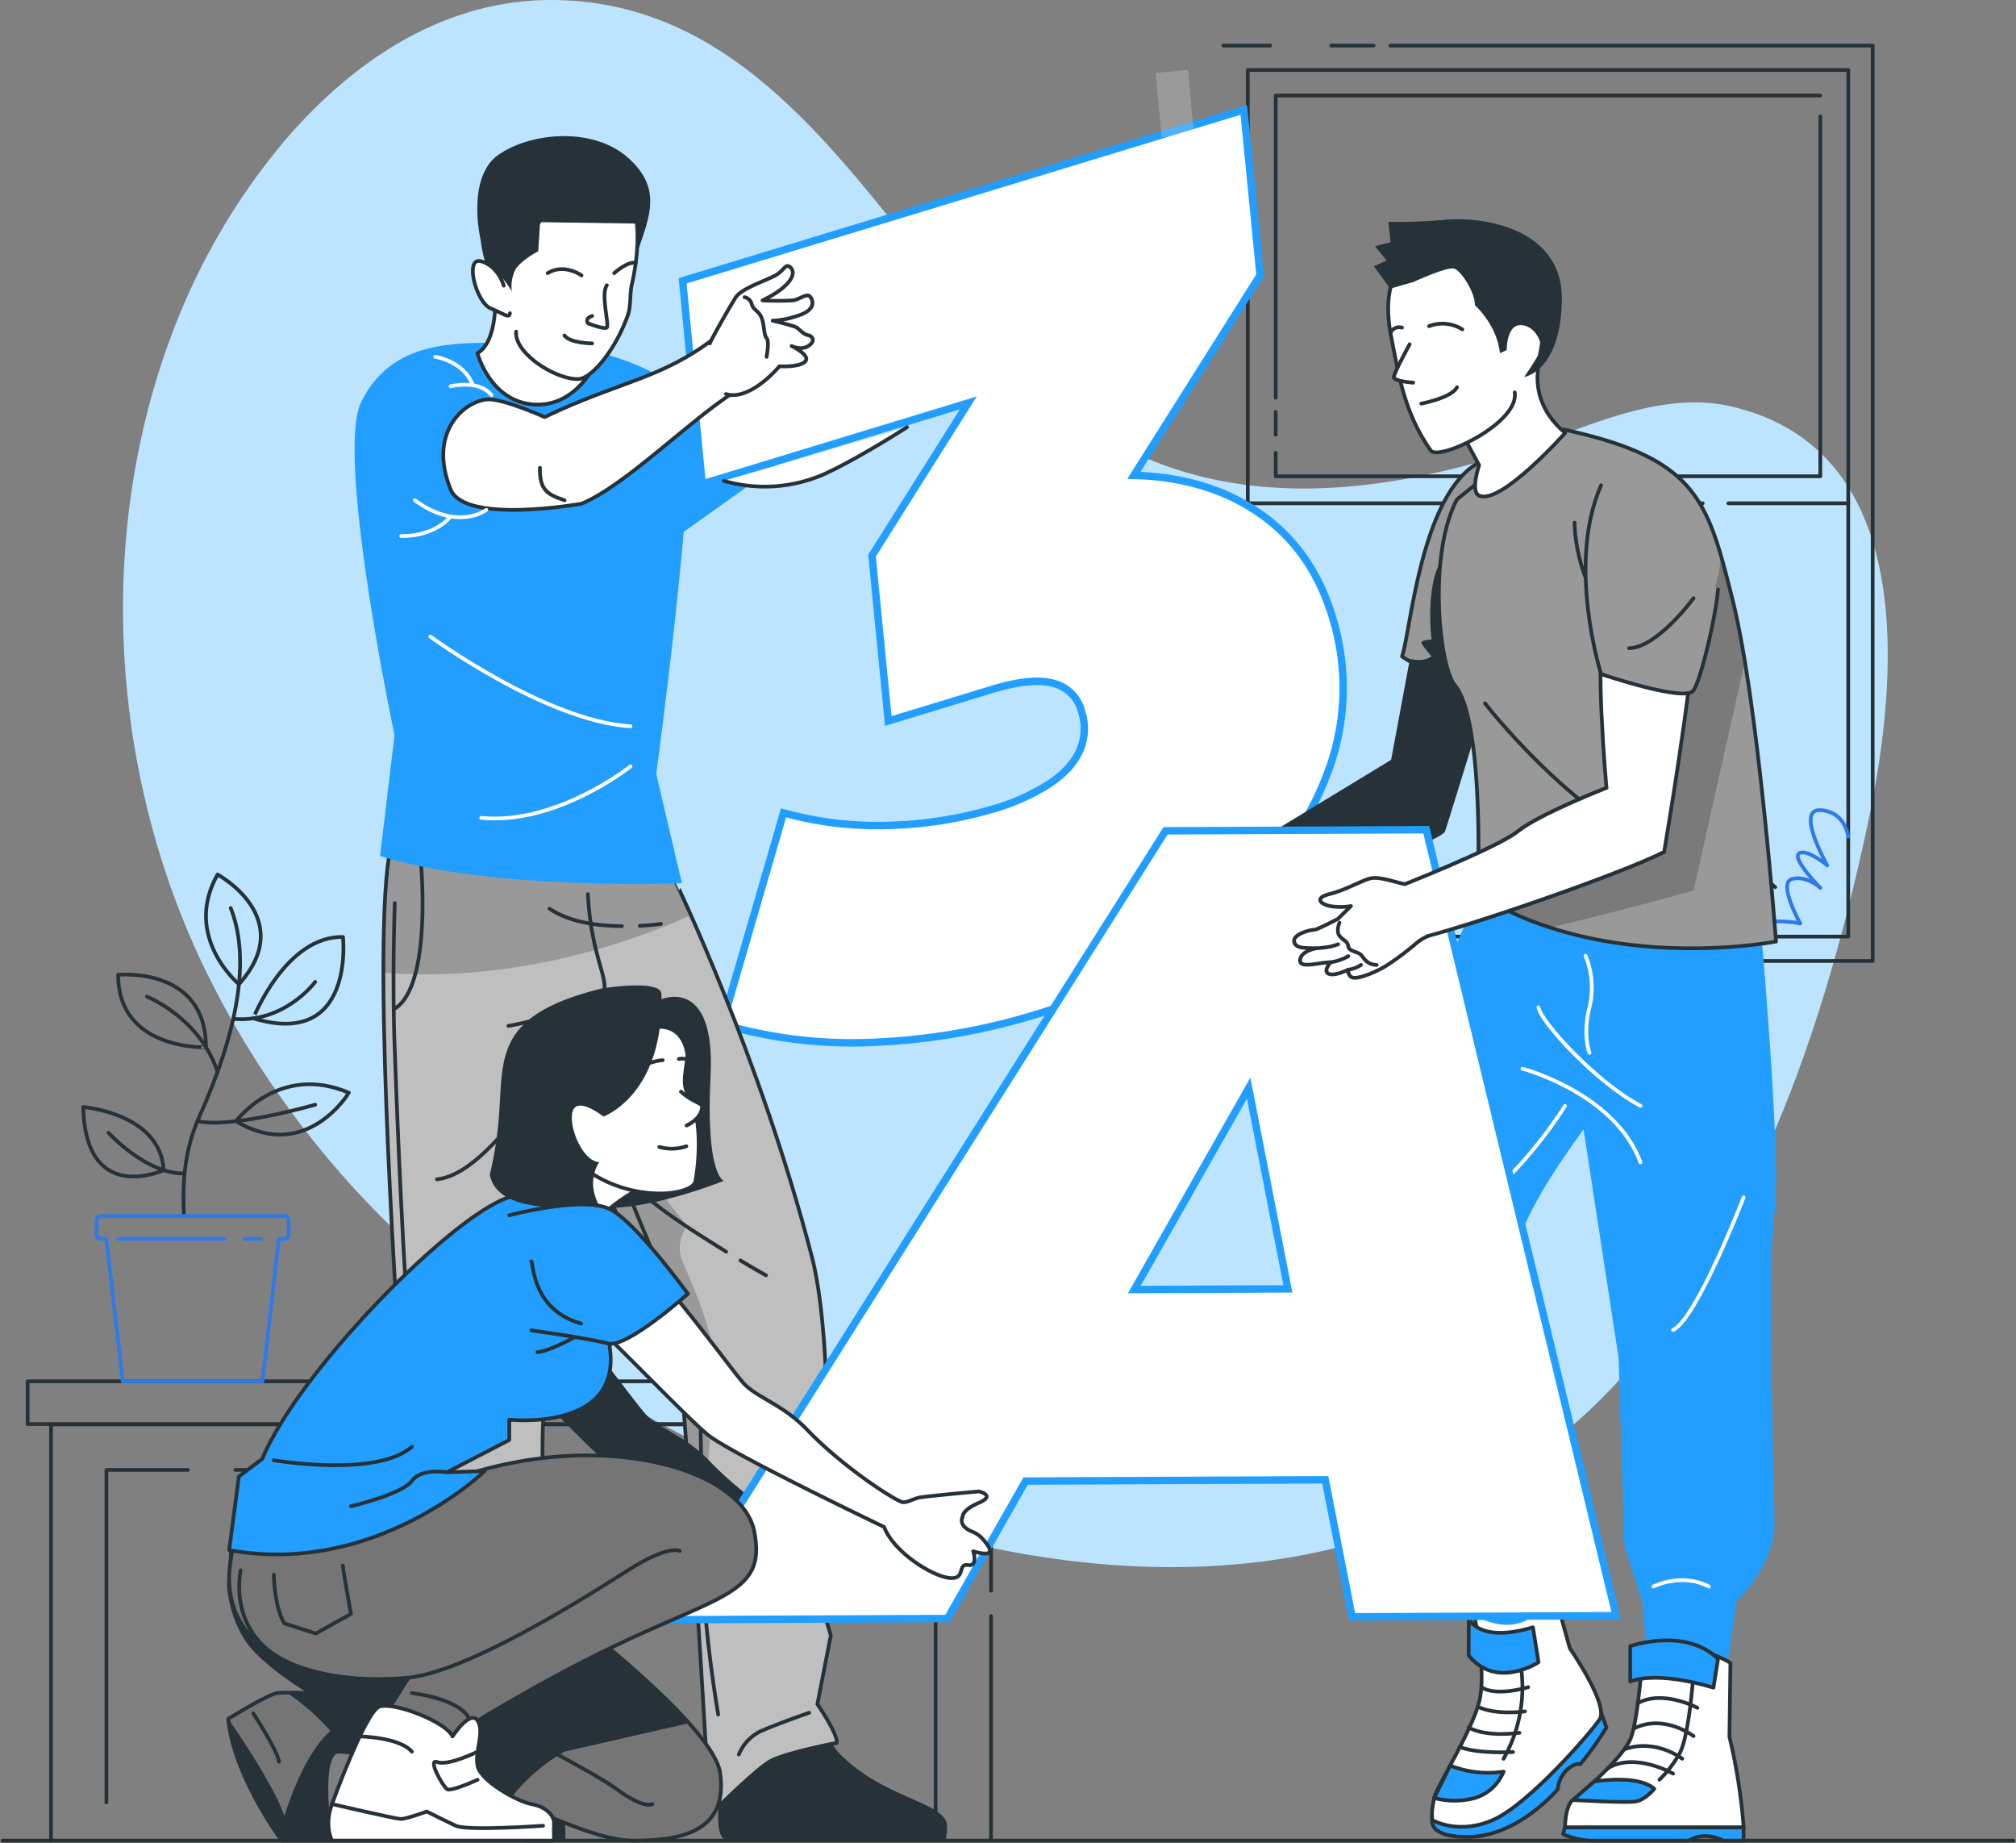 <svg xmlns="http://www.w3.org/2000/svg" xmlns:xlink="http://www.w3.org/1999/xlink" width="542.616" height="496" viewBox="0 0 542.616 496"><rect x="0" y="0" width="542.616" height="496" fill="#808080" stroke="none"/><defs><clipPath id="clip-path"><rect width="542.616" height="496" fill="none"></rect></clipPath><clipPath id="clip-path-11"><path d="M78.789,300.547c2.089,38.558-5.63,24.277,4.825,103.168,0,0-4.672,16.724-1.4,17.774,0,0,9.347-13.313,16.842-12.163,14.751,2.263,19.925,12.223,19.925,12.223,7.749-2.661-1.8-12.589-1.8-12.589l2.726-44.318s-4.781-39.818-.744-54.042c4.537-15.985,4.921-79.2,4.921-79.2,16.98,45.252,27.884,65.02,29.656,69.609s7.982,111.02,7.982,111.02.26,11.991,3.223,12.6c0,0,10.452-10.322,13.937-12.194,4.472-2.4,17.891-4.91,17.891-4.91.193-2.565-5.241-10.425-5.241-10.425l3.613-18.478-3.309-11.188c5.8-63.758-1.435-89.366-1.766-90.645-14-54.053-36.832-101.265-36.832-101.265l-5.537-11.7-69.039-2.5c-8.239,8.6-1.214,114.479.126,139.221" transform="translate(-74.722 -161.326)" fill="none"></path></clipPath><clipPath id="clip-path-12"><rect width="82.768" height="39.392" fill="none"></rect></clipPath><clipPath id="clip-path-13"><rect width="39.472" height="154.399" fill="none"></rect></clipPath><clipPath id="clip-path-15"><rect width="10.311" height="18.212" fill="none"></rect></clipPath><clipPath id="clip-path-19"><path d="M290.566,317.429s3.205,14.573,1.282,22.533-11.577,23.185-12.177,26.083c-1.167,5.654-.287,6.038-.287,6.038s7.032,4.063,16.47-.287,25.8-23.07,28.358-26.924-8.01-19.1-8.01-19.1l-4.167-14.958a30.732,30.732,0,0,0-9.413-1.654c-4.926,0-10.293,1.654-12.056,8.271" transform="translate(-279.066 -309.158)" fill="none"></path></clipPath><clipPath id="clip-path-20"><rect width="45.548" height="64.648" fill="none"></rect></clipPath><clipPath id="clip-path-22"><path d="M326.043,320.913s-1.148,18.992-3.3,24.521-13.512,15.09-15.621,16.728-2.109,7.375-2.109,7.375h48.079a152.228,152.228,0,0,0-3.824-24.383l.272-19.869s-6.322-4.516-19.376-4.516c-1.305,0-2.676.044-4.117.144" transform="translate(-305.009 -320.769)" fill="none"></path></clipPath><clipPath id="clip-path-23"><rect width="48.078" height="48.769" fill="none"></rect></clipPath><clipPath id="clip-path-25"><path d="M285.313,102.732c-7.995,15.15-4.694,45.118-.608,49.965,6.506,7.748,6.574,38.807,6.325,51.153-.054,3.163-.137,5.1-.137,5.1a87,87,0,0,0,19.526,9.018c30.079,9.75,60.753,3.743,60.753,3.743s-3.3-44.483-8.383-75.39c-1.05-6.27-2.156-11.973-3.328-16.641-1.077-4.281-2.045-8.162-3.08-11.7-5.593-19.334-12.747-28.3-46.61-34.912Z" transform="translate(-280.424 -83.066)" fill="none"></path></clipPath><clipPath id="clip-path-26"><rect width="71.896" height="99.986" fill="none"></rect></clipPath></defs><g clip-path="url(#clip-path)"><g><g clip-path="url(#clip-path)"><path d="M66.512,39.027C85.085,16.823,110.2-.362,140.137.007c51.084.628,78.7,45.853,108.026,80.746,15.209,18.094,32.437,35.55,55,44.048,33.859,12.751,71.556,5.3,104.539-6.529,14.773-5.3,32.277-12.755,48.914-8.949,50.588,11.573,45.317,73.313,36.96,112.4C482.3,274.5,463.964,330.69,426.8,371.241c-88.972,97.075-249.108,37.568-329.366-39.894-5.9-5.694-11.552-11.645-16.866-17.89a248.4,248.4,0,0,1-34.747-53.093c-25.89-53.783-29.45-119.17-7.018-174.755A176.707,176.707,0,0,1,66.512,39.027" transform="translate(9.133 0)" fill="#bde4ff"></path></g></g><g><g clip-path="url(#clip-path)"><line x2="541.235" transform="translate(0.691 495.31)" fill="none" stroke="#263238" stroke-linecap="round" stroke-linejoin="round" stroke-width="1"></line></g></g><line x2="12.578" transform="translate(329.274 12.272)" fill="none" stroke="#263238" stroke-linecap="round" stroke-linejoin="round" stroke-width="1"></line><line y1="5.397" transform="translate(329.274 234.266)" fill="none" stroke="#263238" stroke-linecap="round" stroke-linejoin="round" stroke-width="1"></line><path d="M283.366,8.887H413.189V255.215H238.428" transform="translate(90.847 3.386)" fill="none" stroke="#263238" stroke-linecap="round" stroke-linejoin="round" stroke-width="1"></path><line x2="11.409" transform="translate(358.295 12.272)" fill="none" stroke="#263238" stroke-linecap="round" stroke-linejoin="round" stroke-width="1"></line><rect width="161.618" height="233.213" transform="translate(335.845 18.83)" fill="none" stroke="#263238" stroke-linecap="round" stroke-linejoin="round" stroke-width="1"></rect><path d="M395.215,22.68v96.84H248.629V113.2" transform="translate(94.733 8.642)" fill="none" stroke="#263238" stroke-linecap="round" stroke-linejoin="round" stroke-width="1"></path><path d="M248.629,99.946V18.613H395.215" transform="translate(94.733 7.092)" fill="none" stroke="#263238" stroke-linecap="round" stroke-linejoin="round" stroke-width="1"></path><line y1="6.14" transform="translate(343.362 110.851)" fill="none" stroke="#263238" stroke-linecap="round" stroke-linejoin="round" stroke-width="1"></line><line x2="32.269" transform="translate(465.196 135.437)" fill="none" stroke="#263238" stroke-linecap="round" stroke-linejoin="round" stroke-width="1"></line><line x2="4.566" transform="translate(453.719 135.437)" fill="none" stroke="#263238" stroke-linecap="round" stroke-linejoin="round" stroke-width="1"></line><line x2="112.422" transform="translate(335.846 135.437)" fill="none" stroke="#263238" stroke-linecap="round" stroke-linejoin="round" stroke-width="1"></line><path d="M295.819,93.722V90.388h13.515v1.9h-5.392v1.438" transform="translate(112.714 34.44)" fill="none" stroke="#263238" stroke-linecap="round" stroke-linejoin="round" stroke-width="1"></path><g><g clip-path="url(#clip-path)"><path d="M243.388,162.556s2.24,1.695,3.816,11.964c0,0,2.715-16.4,6-16.652s2.618,10.668,2.618,10.668.548-5.383,3.127-5.135,0,11.119,0,11.119,3.089-8.471,6.021-8.329-1.946,15.356-1.946,15.356,7.514-5.44,10.558-2.776-1.692,9.374-1.692,9.374,10.775-2.335,12.453,3.986" transform="translate(92.736 60.149)" fill="none" stroke="#263238" stroke-linecap="round" stroke-linejoin="round" stroke-width="1"></path><path d="M273.047,187.168s4.7-3.077,8.388-1.642c0,0-2.349-3.581,0-5.77s5.369,5.77,5.369,5.77.336-13.328,5.032-12.657,0,12.657,0,12.657,8.388-7.437,10.4-4.846-1.342,6.488-1.342,6.488,5.031-1.608,8.723,2.142c0,0,5.625-5.737,11.873-6.56,0,0-4.153-12.063-2.141-14.5s5.672,10.528,5.672,10.528,1.6-8.43,6.846-9.082c0,0-4.368-2.377-3.074-5.98s7.333.847,7.333.847-2.479-6.339,1.446-8.078,5.563,5.3,5.563,5.3,1.094-7.38,5.709-6.974c4.578.4,3.118,8.9,3.118,8.9s4.354-6.752,6.684-6.064c4.66,1.375,3.244,12.044,3.244,12.044s6.5-4.517,8.177-2.438c1.805,2.244-6.761,8.02-6.761,8.02s6.448.715,10.464,4.473" transform="translate(104.037 58.984)" fill="none" stroke="#263238" stroke-linecap="round" stroke-linejoin="round" stroke-width="1"></path><path d="M368.524,164.993s-.743-6.77-7.517-7.126,1.863,14.847,1.863,14.847-5.582-4.621-7.59-3.2,5.727,9.257,5.727,9.257-3.711-3.433-7.625-2.37,2.235,11.96,2.235,11.96a27.95,27.95,0,0,0-17.212,2.014" transform="translate(128.94 60.149)" fill="none" stroke="#2e7ae8" stroke-linecap="round" stroke-linejoin="round" stroke-width="1"></path></g></g><g><g clip-path="url(#clip-path)"><line y2="60.11" transform="translate(266.737 434.847)" fill="none" stroke="#263238" stroke-linecap="round" stroke-linejoin="round" stroke-width="1"></line></g></g><line y2="12.881" transform="translate(266.737 415.179)" fill="none" stroke="#263238" stroke-linecap="round" stroke-linejoin="round" stroke-width="1"></line><g><g clip-path="url(#clip-path)"><path d="M9.945,389.555v-112h253V302.14" transform="translate(3.789 105.755)" fill="none" stroke="#263238" stroke-linecap="round" stroke-linejoin="round" stroke-width="1"></path></g></g><path d="M42.691,286.422H20.739v89.488" transform="translate(7.902 109.133)" fill="none" stroke="#263238" stroke-linecap="round" stroke-linejoin="round" stroke-width="1"></path><g><g clip-path="url(#clip-path)"><path d="M234.355,385.824v-99.4H45.865" transform="translate(17.476 109.133)" fill="none" stroke="#263238" stroke-linecap="round" stroke-linejoin="round" stroke-width="1"></path></g></g><line x1="6.976" transform="translate(234.337 371.712)" fill="none" stroke="#263238" stroke-linecap="round" stroke-linejoin="round" stroke-width="1"></line><path d="M222.275,269.157H5.391v11.516H270.973V269.157H243.706" transform="translate(2.054 102.555)" fill="none" stroke="#263238" stroke-linecap="round" stroke-linejoin="round" stroke-width="1"></path><g><g clip-path="url(#clip-path)"><path d="M16.22,215.716s20.789,1.641,21.656,16.978C37.876,232.694,16.825,242.386,16.22,215.716Z" transform="translate(6.18 82.193)" fill="none" stroke="#263238" stroke-linecap="round" stroke-linejoin="round" stroke-width="1"></path><path d="M46,221.217s11.614-15.7,30.378-7.649C76.376,213.568,64.917,232.55,46,221.217Z" transform="translate(17.526 80.499)" fill="none" stroke="#263238" stroke-linecap="round" stroke-linejoin="round" stroke-width="1"></path><path d="M73.509,182.578s3.339,30.208-24.157,21.889C49.352,204.467,58.083,182.26,73.509,182.578Z" transform="translate(18.804 69.565)" fill="none" stroke="#263238" stroke-linecap="round" stroke-linejoin="round" stroke-width="1"></path><path d="M43.257,170.4S65,182.127,49.014,199.922C49.014,199.922,33.762,187.212,43.257,170.4Z" transform="translate(15.296 64.927)" fill="none" stroke="#263238" stroke-linecap="round" stroke-linejoin="round" stroke-width="1"></path><path d="M23.023,189.967s23.643-2.385,23.643,19.5C46.666,209.468,23.023,210.4,23.023,189.967Z" transform="translate(8.772 72.353)" fill="none" stroke="#263238" stroke-linecap="round" stroke-linejoin="round" stroke-width="1"></path><path d="M35.891,259.827c-.344-7.341-.341-16.789,4.144-26.775,10.347-23.04,13.845-42.44,8.438-56.116" transform="translate(13.625 67.416)" fill="none" stroke="#263238" stroke-linecap="round" stroke-linejoin="round" stroke-width="1"></path><path d="M28.648,194.207s14.172,5.63,18.989,20.229" transform="translate(10.916 73.997)" fill="none" stroke="#263238" stroke-linecap="round" stroke-linejoin="round" stroke-width="1"></path><path d="M67.52,191.328s-8.189,11.156-22.065,9.952" transform="translate(17.319 72.9)" fill="none" stroke="#263238" stroke-linecap="round" stroke-linejoin="round" stroke-width="1"></path><path d="M70.177,215.258s-22.682,6.535-31.7,4.4" transform="translate(14.662 82.018)" fill="none" stroke="#263238" stroke-linecap="round" stroke-linejoin="round" stroke-width="1"></path><path d="M21.129,220.717s10.139,11.128,20.336,10.954" transform="translate(8.051 84.098)" fill="none" stroke="#263238" stroke-linecap="round" stroke-linejoin="round" stroke-width="1"></path><path d="M69.311,236.957H20.021a1.2,1.2,0,0,0-1.2,1.2v3.737a1.2,1.2,0,0,0,1.2,1.2H21.46l4.392,38.332H63.479l4.393-38.332h1.439a1.2,1.2,0,0,0,1.2-1.2v-3.737A1.2,1.2,0,0,0,69.311,236.957Z" transform="translate(7.171 90.286)" fill="none" stroke="#2e7ae8" stroke-linecap="round" stroke-linejoin="round" stroke-width="1"></path><line x2="28.667" transform="translate(31.796 333.38)" fill="none" stroke="#2e7ae8" stroke-linecap="round" stroke-linejoin="round" stroke-width="1"></line><line x2="4.307" transform="translate(65.871 333.38)" fill="none" stroke="#2e7ae8" stroke-linecap="round" stroke-linejoin="round" stroke-width="1"></line></g></g><g><g clip-path="url(#clip-path)"><path d="M307.874,157.714q-5.021-16.494-17.257-26.046t-29.742-11.5c-2.084-.231-4.22-.34-6.382-.394l33.97-53.852-4.383-44.509L133.041,67.4l5.264,54.676,71.628-21.809-25.919,41.09,4.382,44.51,28.068-8.546q10.416-3.172,16.26-1.631a10.468,10.468,0,0,1,7.7,7.616,14.662,14.662,0,0,1-.465,10.417q-2.14,4.922-8.031,8.927a57.145,57.145,0,0,1-15.444,6.915,107.471,107.471,0,0,1-27.286,4.357,94.52,94.52,0,0,1-29-3.343l-16.512,56.88a125.175,125.175,0,0,0,41.159,4.856,173.586,173.586,0,0,0,43.4-7.521q29.221-8.9,49.521-25.828t28.511-38.242a64.347,64.347,0,0,0,1.6-43.015" transform="translate(50.692 8.161)" fill="#fff"></path><path d="M307.874,157.714q-5.021-16.494-17.257-26.046t-29.742-11.5c-2.084-.231-4.22-.34-6.382-.394l33.97-53.852-4.383-44.509L133.041,67.4l5.264,54.676,71.628-21.809-25.919,41.09,4.382,44.51,28.068-8.546q10.416-3.172,16.26-1.631a10.468,10.468,0,0,1,7.7,7.616,14.662,14.662,0,0,1-.465,10.417q-2.14,4.922-8.031,8.927a57.145,57.145,0,0,1-15.444,6.915,107.471,107.471,0,0,1-27.286,4.357,94.52,94.52,0,0,1-29-3.343l-16.512,56.88a125.175,125.175,0,0,0,41.159,4.856,173.586,173.586,0,0,0,43.4-7.521q29.221-8.9,49.521-25.828t28.511-38.242A64.347,64.347,0,0,0,307.874,157.714Z" transform="translate(50.692 8.161)" fill="none" stroke="#219eff" stroke-width="2"></path></g></g><path d="M120.827,71.151,141.1,87.269l1.431,16.376,21.965-6.5-27.035,19.238Z" transform="translate(46.038 27.11)" fill="#219eff"></path><g><g clip-path="url(#clip-path)"><path d="M141.062,97.673a39.745,39.745,0,0,0,26.905-1.755c8.982-4.048,22.422-12.672,22.422-12.672" transform="translate(53.748 31.718)" fill="#fff"></path><path d="M141.062,97.673a39.745,39.745,0,0,0,26.905-1.755c8.982-4.048,22.422-12.672,22.422-12.672" transform="translate(53.748 31.718)" fill="none" stroke="#263238" stroke-linecap="round" stroke-linejoin="round" stroke-width="1"></path><path d="M80.119,368.048s-2.36-9.013.4-12.352c4.956-6-.6-11.026,4.371-13.11l2.084,2.421c.4-2.457-.757-9.917,8.47-10.891,11.153-1.177,11.364,6.941,11.967,9.613l-.184-3.736c4.755,0,2.291,4.748,9.5,12.513a20.556,20.556,0,0,1,5.211,15.541Z" transform="translate(30.169 127.262)" fill="#263238"></path><path d="M142.313,368.145c-4.487-2.007-.365-18.926-.365-18.926s-6.038-4.055,0-8.254c0,0,6.752,6.56,17.139,2.784,0,0,1.181-11.331,8.261-9.874,0,0,1.817,7.179,5.972,11.276,11.261,11.109,25.806,12.378,28.241,17.734.728,1.6-.155,5.26-.155,5.26Z" transform="translate(53.063 127.165)" fill="#263238"></path><path d="M147.7,163.828l5.537,11.7S176.074,222.742,190.07,276.8c.331,1.279,7.571,26.888,1.766,90.645l3.309,11.188-3.613,18.478s5.436,7.861,5.241,10.427c0,0-13.419,2.507-17.89,4.908-3.487,1.874-13.939,12.2-13.939,12.2-2.964-.612-3.223-12.6-3.223-12.6s-6.21-106.429-7.982-111.019-12.675-24.358-29.656-69.61c0,0-.384,63.211-4.921,79.2-4.037,14.225.744,54.041.744,54.041l-2.725,44.32s9.551,9.927,1.8,12.589c0,0-5.175-9.961-19.924-12.225-7.5-1.15-16.843,12.163-16.843,12.163-3.274-1.05,1.4-17.774,1.4-17.774-10.454-78.89-2.736-64.61-4.824-103.167-1.341-24.742-8.366-130.619-.127-139.221Z" transform="translate(28.471 61.469)" fill="#bfbfbf"></path></g></g><g transform="translate(103.193 222.795)"><g clip-path="url(#clip-path-11)"><g transform="translate(-0.007 0.005)" opacity="0.2"><g><g clip-path="url(#clip-path-12)"><path d="M74.717,200.278c36.919,2.908,68.9-9.173,82.767-15.487-2.628-5.919-4.248-9.263-4.248-9.263l-5.537-11.7-69.042-2.5c-2.972,3.1-3.954,18.881-3.941,38.948" transform="translate(-74.717 -161.33)"></path></g></g></g><g transform="translate(49.67 54.403)" opacity="0.2"><g><g clip-path="url(#clip-path-13)"><path d="M110.688,217.2c16.8,44.675,27.593,64.231,29.354,68.8,1.008,2.641,3.483,38.782,5.409,69.119,2.219-27.594,4.49-56.719,4.694-62.433.409-11.367-7.807-26.969-9.044-31s1.556-8.394,1.556-8.394l-14.785-18.638c.5-6.328-7.322-33.935-7.322-33.935-4.657,4.4-8.752,13.778-9.862,16.483" transform="translate(-110.688 -200.719)"></path></g></g></g></g></g><g><g clip-path="url(#clip-path)"><path d="M147.7,163.828l5.537,11.7S176.074,222.742,190.07,276.8c.331,1.279,7.571,26.888,1.766,90.645l3.309,11.188-3.613,18.478s5.436,7.861,5.241,10.427c0,0-13.419,2.507-17.89,4.908-3.487,1.874-13.939,12.2-13.939,12.2-2.964-.612-3.223-12.6-3.223-12.6s-6.21-106.429-7.982-111.019-12.675-24.358-29.656-69.61c0,0-.384,63.211-4.921,79.2-4.037,14.225.744,54.041.744,54.041l-2.725,44.32s9.551,9.927,1.8,12.589c0,0-5.175-9.961-19.924-12.225-7.5-1.15-16.843,12.163-16.843,12.163-3.274-1.05,1.4-17.774,1.4-17.774-10.454-78.89-2.736-64.61-4.824-103.167-1.341-24.742-8.366-130.619-.127-139.221Z" transform="translate(28.471 61.469)" fill="none" stroke="#263238" stroke-linecap="round" stroke-linejoin="round" stroke-width="1"></path><path d="M110.465,217.815s8.439-16.289,15.637-20.831" transform="translate(42.09 75.055)" fill="none" stroke="#263238" stroke-linecap="round" stroke-linejoin="round" stroke-width="1"></path><path d="M133.6,193.166s-25.633,7.8-34.517,9.311" transform="translate(37.753 73.601)" fill="none" stroke="#263238" stroke-linecap="round" stroke-linejoin="round" stroke-width="1"></path><path d="M115.145,174.222c1.106,21.341,8.634,24.976,1.355,29.631,0,0,.2,9.983-3.417,16.308" transform="translate(43.087 66.383)" fill="none" stroke="#263238" stroke-linecap="round" stroke-linejoin="round" stroke-width="1"></path><path d="M84,168.32s3.029,32.8-7.064,38.968" transform="translate(29.315 64.134)" fill="none" stroke="#263238" stroke-linecap="round" stroke-linejoin="round" stroke-width="1"></path><path d="M77.029,175.972s-.757,21.841,0,39.435c0,0,2.523,74.37,5.046,83.705s-3.886,23.429-3.331,63.823" transform="translate(29.222 67.049)" fill="none" stroke="#263238" stroke-linecap="round" stroke-linejoin="round" stroke-width="1"></path><path d="M96.426,334.313a10.513,10.513,0,0,0-7.065.945" transform="translate(34.049 127.297)" fill="none" stroke="#263238" stroke-linecap="round" stroke-linejoin="round" stroke-width="1"></path><path d="M108.465,342.695A38.788,38.788,0,0,0,97.6,335.244" transform="translate(37.189 127.736)" fill="none" stroke="#263238" stroke-linecap="round" stroke-linejoin="round" stroke-width="1"></path><path d="M108.983,215.8c-5.662,6.342-14.628,18.318-23.824,19.329" transform="translate(32.448 82.224)" fill="none" stroke="#263238" stroke-linecap="round" stroke-linejoin="round" stroke-width="1"></path><path d="M110.208,208.313c-1.741,2.2-3.538,4.357-5.363,6.488" transform="translate(39.949 79.372)" fill="none" stroke="#263238" stroke-linecap="round" stroke-linejoin="round" stroke-width="1"></path><path d="M108.382,262.136s-12.87,17.52-19.935,18.529" transform="translate(33.7 99.88)" fill="none" stroke="#263238" stroke-linecap="round" stroke-linejoin="round" stroke-width="1"></path><path d="M113.845,209.775s22.919,63.842,30.889,70.15c0,0,.9,46.934,1.157,63.337s4.039,38.195,4.039,38.195" transform="translate(43.378 79.929)" fill="none" stroke="#263238" stroke-linecap="round" stroke-linejoin="round" stroke-width="1"></path><path d="M162.92,333.745s-8.832,3.051-13.121,5a11.836,11.836,0,0,0-5.8,6.235" transform="translate(54.865 127.165)" fill="none" stroke="#263238" stroke-linecap="round" stroke-linejoin="round" stroke-width="1"></path><path d="M151.2,252.447c-12.312-7.728-28.537-17.376-35.077-30.979" transform="translate(44.247 84.384)" fill="none" stroke="#263238" stroke-linecap="round" stroke-linejoin="round" stroke-width="1"></path><path d="M151.2,249.617c-2.327-1.287-4.622-2.635-6.9-4.009" transform="translate(54.981 93.582)" fill="none" stroke="#263238" stroke-linecap="round" stroke-linejoin="round" stroke-width="1"></path><path d="M126.6,181.769c-6.621-.1-13.867-.967-19.515-4.7" transform="translate(40.802 67.467)" fill="none" stroke="#263238" stroke-linecap="round" stroke-linejoin="round" stroke-width="1"></path><path d="M130.4,180.025c-1.893.268-3.8.428-5.713.526" transform="translate(47.51 68.594)" fill="none" stroke="#263238" stroke-linecap="round" stroke-linejoin="round" stroke-width="1"></path><path d="M157.949,81.645c-2.641-3.993-9.315-7.821-17.444-10.569a77.809,77.809,0,0,0-23.993-4.122c-16.527,0-36.594-2.788-45.662,15.882-6.918,14.242,9.011,89.536,9.011,89.536l-3.9,32.507c29.946,9.4,81.24,7.317,81.24,7.317L150.3,182.808S163,89.29,157.949,81.645" transform="translate(26.332 25.455)" fill="#219eff"></path><path d="M97.577,53.224s2.218,17.72-4.523,21.543c0,0,3.37,13,15.166,13.8s17.068-11.91,17.068-11.91Z" transform="translate(35.456 20.28)" fill="#fff"></path><path d="M97.577,53.224s2.218,17.72-4.523,21.543c0,0,3.37,13,15.166,13.8s17.068-11.91,17.068-11.91Z" transform="translate(35.456 20.28)" fill="none" stroke="#263238" stroke-linecap="round" stroke-linejoin="round" stroke-width="1"></path><g transform="translate(311.058 18.819)" opacity="0.3"><g><g clip-path="url(#clip-path-15)"><g opacity="0.7"><g><g clip-path="url(#clip-path-15)"><rect width="8.742" height="17.483" transform="translate(0 0.803) rotate(-5.276)" fill="#fff"></rect></g></g></g></g></g></g><path d="M97.149,67.6a40.587,40.587,0,0,1-1.2-23.331c2.3-9.675,13.821-22.962,31.276-10.877,9,6.233,9.55,19.743,6.746,32.127-.668,2.954-.167,5.843-1.148,8.554-3.45,9.535-9.762,16.866-13.212,17.035-5.769.282-17.286-6.69-16.81-12.763" transform="translate(36.115 10.888)" fill="#fff"></path><path d="M97.149,67.6a40.587,40.587,0,0,1-1.2-23.331c2.3-9.675,13.821-22.962,31.276-10.877,9,6.233,9.55,19.743,6.746,32.127-.668,2.954-.167,5.843-1.148,8.554-3.45,9.535-9.762,16.866-13.212,17.035-5.769.282-17.286-6.69-16.81-12.763" transform="translate(36.115 10.888)" fill="none" stroke="#263238" stroke-linecap="round" stroke-linejoin="round" stroke-width="1"></path><path d="M115.863,54.135s-4.653-3.37-9.133-.613" transform="translate(40.667 19.98)" fill="none" stroke="#263238" stroke-linecap="round" stroke-linejoin="round" stroke-width="1"></path><path d="M119.706,54s3.517-3.226,5.809-2.772" transform="translate(45.611 19.503)" fill="none" stroke="#263238" stroke-linecap="round" stroke-linejoin="round" stroke-width="1"></path><path d="M119.75,55.582c-1.724,2.24.689,10.769,0,11.373s-5.084-1.12-5.084-1.12-1.033-1.293,1.12-1.982" transform="translate(43.596 21.178)" fill="none" stroke="#263238" stroke-linecap="round" stroke-linejoin="round" stroke-width="1"></path><path d="M117.462,67.5s-5.891,0-7.469-2.143" transform="translate(41.91 24.904)" fill="none" stroke="#263238" stroke-linecap="round" stroke-linejoin="round" stroke-width="1"></path><path d="M109.688,46.69l-.46,7.122s-5.053,2.6-6.317,5.266a10.507,10.507,0,0,0-.8,5.532s-3.069-5.358-4.716-4.921c-.6.16-.6,2.4-.6,2.4s-6.866-15.4-.663-23.556,13.555,8.156,13.555,8.156" transform="translate(35.64 13.812)" fill="#263238"></path><path d="M100.483,57.5s-1.378-5.169-6.031-6.547-1.465,11.015,2.5,12.664,4.958,2.758,5.193,1.293" transform="translate(35.11 19.373)" fill="#fff"></path><path d="M100.483,57.5s-1.378-5.169-6.031-6.547-1.465,11.015,2.5,12.664,4.958,2.758,5.193,1.293" transform="translate(35.11 19.373)" fill="none" stroke="#263238" stroke-linecap="round" stroke-linejoin="round" stroke-width="1"></path><path d="M110.235,49.681s-8.241,15.972-16.118,5.2c-.38-.521-4.084-17.4,4.68-23.4s25.267-7.478,34.7.779,5.849,15.988,2.729,25.216l-.26-7.409" transform="translate(35.442 10.106)" fill="#263238"></path><path d="M97.979,82.4c-6.463.776-15.653,9.213-9.62,24.194,3.824,9.5,35.251,3.852,35.251,3.852,11.657-4.8,28.685-22.1,41.181-30.12,0,0-2.636-16.554-5.676-14.226C145,76.909,133.372,77.661,113.673,87.132c0,0-11.625-5.224-15.694-4.736" transform="translate(32.918 25.099)" fill="#fff"></path><path d="M97.979,82.4c-6.463.776-15.653,9.213-9.62,24.194,3.824,9.5,35.251,3.852,35.251,3.852,11.657-4.8,28.685-22.1,41.181-30.12,0,0-2.636-16.554-5.676-14.226C145,76.909,133.372,77.661,113.673,87.132,113.673,87.132,102.048,81.907,97.979,82.4Z" transform="translate(32.918 25.099)" fill="none" stroke="#263238" stroke-linecap="round" stroke-linejoin="round" stroke-width="1"></path><path d="M105.235,91.155c-.193,6.191,2.355,7.285,6.634,8.742" transform="translate(40.093 34.732)" fill="#fff"></path><path d="M105.235,91.155c-.193,6.191,2.355,7.285,6.634,8.742" transform="translate(40.093 34.732)" fill="none" stroke="#263238" stroke-linecap="round" stroke-linejoin="round" stroke-width="1"></path><path d="M138.345,72.662c.284-.894,5.473-10.087,7-12.433s8.083-4.454,10.632-5.858,2.732-3.548,4.189-2.02,0,5.027-7.648,8.74a73.044,73.044,0,0,0,8.152,0c2.045-.294,3.867-2.159,4.777-.862s1.094,3.585-3.459,4.99a23.224,23.224,0,0,1-6.738,1.326s5.828,1.362,6.556,1.9,1.822,1.8,2.914,1.991,2.276,1.4.273,2.831-4.644.091-4.644.091,5.281,2.549,3.643,4.187-6.92,1.276-6.92,1.276-7.832,9.47-14.387,7.466" transform="translate(52.713 19.746)" fill="#fff"></path><path d="M138.345,72.662c.284-.894,5.473-10.087,7-12.433s8.083-4.454,10.632-5.858,2.732-3.548,4.189-2.02,0,5.027-7.648,8.74a73.044,73.044,0,0,0,8.152,0c2.045-.294,3.867-2.159,4.777-.862s1.094,3.585-3.459,4.99a23.224,23.224,0,0,1-6.738,1.326s5.828,1.362,6.556,1.9,1.822,1.8,2.914,1.991,2.276,1.4.273,2.831-4.644.091-4.644.091,5.281,2.549,3.643,4.187-6.92,1.276-6.92,1.276-7.832,9.47-14.387,7.466" transform="translate(52.713 19.746)" fill="none" stroke="#263238" stroke-linecap="round" stroke-linejoin="round" stroke-width="1"></path><path d="M145.114,57.909a2.477,2.477,0,0,1,1.913,1.842c.454,1.639,1.786,1.73,2.606,3.551s.58,4.649,1.4,5.6,0,5.052,0,5.052" transform="translate(55.292 22.065)" fill="none" stroke="#263238" stroke-linecap="round" stroke-linejoin="round" stroke-width="1"></path><path d="M98.794,77.755C95.4,73.448,87.818,75.4,87.818,75.4" transform="translate(33.461 28.56)" fill="none" stroke="#fff" stroke-linecap="round" stroke-linejoin="round" stroke-width="1"></path><path d="M84.817,69.529s7.812,1.141,10.12,7.649" transform="translate(32.317 26.492)" fill="none" stroke="#fff" stroke-linecap="round" stroke-linejoin="round" stroke-width="1"></path><path d="M100.088,100.06s-7.616,5.893-19.227-2.574" transform="translate(30.81 37.144)" fill="none" stroke="#fff" stroke-linecap="round" stroke-linejoin="round" stroke-width="1"></path><path d="M91.485,100.635s-3.87,5.345-13.294,5.278" transform="translate(29.793 38.344)" fill="none" stroke="#fff" stroke-linecap="round" stroke-linejoin="round" stroke-width="1"></path><path d="M133.986,149.329s-19.942,15.886-40.2,13.849" transform="translate(35.734 56.898)" fill="none" stroke="#fff" stroke-linecap="round" stroke-linejoin="round" stroke-width="1"></path><path d="M83.861,124.036s30.96,22.7,53.905,24.158" transform="translate(31.953 47.261)" fill="none" stroke="#fff" stroke-linecap="round" stroke-linejoin="round" stroke-width="1"></path></g></g><g><g clip-path="url(#clip-path)"><path d="M84.477,246.548a23.611,23.611,0,0,1,17.464-2.185c10.1,2.549,36.326,40.065,39.97,43.707s10.471,5.586,16.755,12.143c9.942,10.374,24.4,19.544,25.86,19.544s2.641-.91,4.462-1.275,15.934-1.639,15.934-1.639,4.736,1.052,0,3.076-4.371,3.845-4.371,3.845-.95,1.533.952,2.99,3.024.666,5.741,4.522-3.839,1.671-3.839,1.671,1.457,4.165-1.457,3.722-.365,4.049-5.1,3.441-14.872-7-17.423-13.705c0,0-41.34-19.758-47.531-24.858s-32.2-32.415-34.039-32.78" transform="translate(32.188 92.821)" fill="#263238"></path></g></g><g><g clip-path="url(#clip-path)"><path d="M289.137,126.314l-5.585,30.032L238.51,183.713l6.221,11.439s52.084-15.889,53.343-19.6,13.28-43.056,13.28-43.056Z" transform="translate(90.878 48.129)" fill="#263238"></path><path d="M295.576,89.556l-3.011,36.4-1.588,19.1c-8.687,4.226-17.18-2.127-17.7-2.541a.043.043,0,0,0-.028-.014c2.444-6.919,5.193-46.043,22.331-52.948" transform="translate(104.113 34.123)" fill="#999"></path><path d="M295.576,89.556l-3.011,36.4-1.588,19.1c-8.687,4.226-17.18-2.127-17.7-2.541a.043.043,0,0,0-.028-.014C275.689,135.585,278.438,96.461,295.576,89.556Z" transform="translate(104.113 34.123)" fill="none" stroke="#263238" stroke-linecap="round" stroke-linejoin="round" stroke-width="1"></path><path d="M292.558,118.868l-1.588,19.1c-8.687,4.226-17.18-2.127-17.7-2.541.373.166,4.944,2.1,7.913-.014,0,0-2.555-2.914-2.734-3.646s2.734-.911,2.734-.911-1.933-15.481,3.218-22.027c2.016-2.569,5.165,2.679,8.162,10.04" transform="translate(104.12 41.214)" fill="#263238"></path><path d="M324.6,333.668l1.438,4.051a82.134,82.134,0,0,1-7.014,9.872s-1.42-.452-3.651,1.551a8.434,8.434,0,0,0-2.435,5.194s-10.543,12.654-23.935,12.837-9.344-6.557-9.344-6.557Z" transform="translate(106.339 127.135)" fill="#219eff"></path><path d="M324.6,333.668l1.438,4.051a82.134,82.134,0,0,1-7.014,9.872s-1.42-.452-3.651,1.551a8.434,8.434,0,0,0-2.435,5.194s-10.543,12.654-23.935,12.837-9.344-6.557-9.344-6.557Z" transform="translate(106.339 127.135)" fill="none" stroke="#263238" stroke-linecap="round" stroke-linejoin="round" stroke-width="1"></path><path d="M312.035,310.812s-17.945-6.616-21.469,6.616c0,0,3.2,14.573,1.282,22.531s-11.577,23.186-12.177,26.085c-1.167,5.654-.287,6.038-.287,6.038s7.032,4.063,16.47-.287,25.795-23.071,28.358-26.926-8.011-19.1-8.011-19.1Z" transform="translate(106.331 117.796)" fill="#fff"></path></g></g><g transform="translate(385.396 426.954)"><g clip-path="url(#clip-path-19)"><g transform="translate(0 0.001)" opacity="0.7"><g><g clip-path="url(#clip-path-20)"><path d="M312.035,310.812s-17.945-6.616-21.469,6.616c0,0,3.2,14.573,1.282,22.531s-11.577,23.186-12.177,26.085c-1.167,5.654-.287,6.038-.287,6.038s7.032,4.063,16.47-.287,25.795-23.071,28.358-26.926-8.011-19.1-8.011-19.1Z" transform="translate(-279.066 -309.159)" fill="#fff"></path></g></g></g></g></g><g><g clip-path="url(#clip-path)"><path d="M312.035,310.812s-17.945-6.616-21.469,6.616c0,0,3.2,14.573,1.282,22.531s-11.577,23.186-12.177,26.085c-1.167,5.654-.287,6.038-.287,6.038s7.032,4.063,16.47-.287,25.795-23.071,28.358-26.926-8.011-19.1-8.011-19.1Z" transform="translate(106.331 117.796)" fill="none" stroke="#263238" stroke-linecap="round" stroke-linejoin="round" stroke-width="1"></path><path d="M297.527,323.9a39.015,39.015,0,0,1-4.491,25.972" transform="translate(111.654 123.415)" fill="none" stroke="#263238" stroke-linecap="round" stroke-linejoin="round" stroke-width="1"></path><path d="M298.192,345.658a12.134,12.134,0,0,1-7.685,7.1,21.366,21.366,0,0,1-11,0l4.31-8.738a27.529,27.529,0,0,0,14.378,1.635" transform="translate(106.498 131.081)" fill="#219eff"></path><path d="M298.192,345.658a12.134,12.134,0,0,1-7.685,7.1,21.366,21.366,0,0,1-11,0l4.31-8.738A27.529,27.529,0,0,0,298.192,345.658Z" transform="translate(106.498 131.081)" fill="none" stroke="#263238" stroke-linecap="round" stroke-linejoin="round" stroke-width="1"></path><path d="M298.819,341.77s-9.39.561-14.294-1.353" transform="translate(108.411 129.707)" fill="none" stroke="#263238" stroke-linecap="round" stroke-linejoin="round" stroke-width="1"></path><path d="M299.907,338.039s-8.776,1.342-13.68-1.438" transform="translate(109.059 128.253)" fill="none" stroke="#263238" stroke-linecap="round" stroke-linejoin="round" stroke-width="1"></path><path d="M300.724,333.824s-7.7,1.124-12.715-1.259" transform="translate(109.738 126.715)" fill="none" stroke="#263238" stroke-linecap="round" stroke-linejoin="round" stroke-width="1"></path><path d="M301.314,328.755s-8.558,2.685-12.61,0" transform="translate(110.003 125.263)" fill="none" stroke="#263238" stroke-linecap="round" stroke-linejoin="round" stroke-width="1"></path><path d="M303.539,317.716l1.5,9.409s-11.323,7.467-18.808-1.856l.035-9.819s2.777,6.621,17.278,2.266" transform="translate(109.059 120.194)" fill="#219eff"></path><path d="M303.539,317.716l1.5,9.409s-11.323,7.467-18.808-1.856l.035-9.819S289.039,322.071,303.539,317.716Z" transform="translate(109.059 120.194)" fill="none" stroke="#263238" stroke-linecap="round" stroke-linejoin="round" stroke-width="1"></path><path d="M303.709,164.218c-11.475,36.358-47.091,94.687-43.48,109.6,1.974,8.149,13.727,54.324,22.915,74.624,3.506,7.743,11.048,12.928,11.048,12.928l5.459,11.7c13.292,5.781,18.061-5.987,18.061-5.987l-2.674-13.256c7.132-12.953,4.086-12.953-5.126-80.1-1.085-7.912,17.259-32.371,17.259-32.371l9.432,61.515,1.532,50.407,4.9,15.574s1.206,14.629,1.1,15.508h21.853l2.413-16.081s10.153-9.569,10.153-20.62-2.186-67.322,0-83.712-5.118-92.813-5.118-92.813Z" transform="translate(99.056 62.571)" fill="#219eff"></path><path d="M349.536,325.285s-7.648-5.463-23.493-4.371c0,0-1.148,18.992-3.3,24.52s-13.512,15.089-15.621,16.728-2.109,7.376-2.109,7.376h48.079a152.143,152.143,0,0,0-3.825-24.385Z" transform="translate(116.216 122.221)" fill="#fff"></path></g></g><g transform="translate(421.225 442.989)"><g clip-path="url(#clip-path-22)"><g transform="translate(0 0)" opacity="0.4"><g><g clip-path="url(#clip-path-23)"><path d="M349.536,325.285s-7.648-5.463-23.493-4.371c0,0-1.148,18.992-3.3,24.52s-13.512,15.089-15.621,16.728-2.109,7.376-2.109,7.376h48.079a152.143,152.143,0,0,0-3.825-24.385Z" transform="translate(-305.009 -320.769)" fill="#fff"></path></g></g></g></g></g><g><g clip-path="url(#clip-path)"><path d="M349.536,325.285s-7.648-5.463-23.493-4.371c0,0-1.148,18.992-3.3,24.52s-13.512,15.089-15.621,16.728-2.109,7.376-2.109,7.376h48.079a152.143,152.143,0,0,0-3.825-24.385Z" transform="translate(116.216 122.221)" fill="none" stroke="#263238" stroke-linecap="round" stroke-linejoin="round" stroke-width="1"></path><path d="M332.6,325.819s-1.137,17.482-3.846,22.036a32.215,32.215,0,0,1-5.331,6.92" transform="translate(123.23 124.145)" fill="none" stroke="#263238" stroke-linecap="round" stroke-linejoin="round" stroke-width="1"></path><path d="M328.467,349.249s-2.413,3.005-5.1,3.415-16.832-.41-16.832-.41l5.769-4.988s11.791-1.978,16.162,1.983" transform="translate(116.797 132.128)" fill="#219eff"></path><path d="M328.467,349.249s-2.413,3.005-5.1,3.415-16.832-.41-16.832-.41l5.769-4.988S324.1,345.289,328.467,349.249Z" transform="translate(116.797 132.128)" fill="none" stroke="#263238" stroke-linecap="round" stroke-linejoin="round" stroke-width="1"></path><path d="M330.918,346.456s-10.251-5.891-17.554-1.443" transform="translate(119.399 130.825)" fill="none" stroke="#263238" stroke-linecap="round" stroke-linejoin="round" stroke-width="1"></path><path d="M332.168,343.653s-7.156-5.593-15.6-2.523" transform="translate(120.621 129.628)" fill="none" stroke="#263238" stroke-linecap="round" stroke-linejoin="round" stroke-width="1"></path><path d="M334.43,339.241s-7.7-5.984-15.824-2.172" transform="translate(121.396 127.947)" fill="none" stroke="#263238" stroke-linecap="round" stroke-linejoin="round" stroke-width="1"></path><path d="M335.277,333.511s-9.341-5.024-16.144-1.214" transform="translate(121.597 126.069)" fill="none" stroke="#263238" stroke-linecap="round" stroke-linejoin="round" stroke-width="1"></path><path d="M353.238,356.083v3.551h-5.508s-4.737-2.732-9.243,0H312.536a18.876,18.876,0,0,1-7.922-1.775l.547-1.776Z" transform="translate(116.065 135.676)" fill="#219eff"></path><path d="M353.238,356.083v3.551h-5.508s-4.737-2.732-9.243,0H312.536a18.876,18.876,0,0,1-7.922-1.775l.547-1.776Z" transform="translate(116.065 135.676)" fill="none" stroke="#263238" stroke-linecap="round" stroke-linejoin="round" stroke-width="1"></path><path d="M341.354,324.625l-1.231,7.738s-14.43-4.679-22.4-1.639V321.2s14.845-5.223,23.631,3.425" transform="translate(121.06 121.789)" fill="#219eff"></path><path d="M341.354,324.625l-1.231,7.738s-14.43-4.679-22.4-1.639V321.2S332.568,315.977,341.354,324.625Z" transform="translate(121.06 121.789)" fill="none" stroke="#263238" stroke-linecap="round" stroke-linejoin="round" stroke-width="1"></path><path d="M371.172,221.707s-30.673,6.007-60.751-3.743a86.982,86.982,0,0,1-19.528-9.018s.083-1.933.138-5.1c.249-12.346.18-43.406-6.325-51.153-4.088-4.847-7.388-34.816.608-49.965l24.458-19.666c33.863,6.615,41.016,15.578,46.61,34.912,1.036,3.535,2,7.416,3.08,11.7,1.174,4.668,2.279,10.371,3.328,16.641,5.082,30.907,8.383,75.39,8.383,75.39" transform="translate(106.848 31.65)" fill="#999"></path></g></g><g transform="translate(387.272 114.716)"><g clip-path="url(#clip-path-25)"><g transform="translate(10.47 34.912)" opacity="0.2"><g><g clip-path="url(#clip-path-26)"><path d="M359.9,136.685l-13.81,61.69s-19.956,5.579-38.558,9.957A86.981,86.981,0,0,1,288,199.314s.083-1.933.138-5.1c16.71-8.549,41.1-21.116,40.906-21.71-.318-.925,0-33.158,0-33.158s22.027-5.124,24.444-31c1.036,3.535,2,7.416,3.08,11.7,1.174,4.668,2.279,10.371,3.328,16.641" transform="translate(-288.005 -108.346)"></path></g></g></g></g></g><g><g clip-path="url(#clip-path)"><path d="M371.172,221.707s-30.673,6.007-60.751-3.743a86.982,86.982,0,0,1-19.528-9.018s.083-1.933.138-5.1c.249-12.346.18-43.406-6.325-51.153-4.088-4.847-7.388-34.816.608-49.965l24.458-19.666c33.863,6.615,41.016,15.578,46.61,34.912,1.036,3.535,2,7.416,3.08,11.7,1.174,4.668,2.279,10.371,3.328,16.641C367.872,177.224,371.172,221.707,371.172,221.707Z" transform="translate(106.848 31.65)" fill="none" stroke="#263238" stroke-linecap="round" stroke-linejoin="round" stroke-width="1"></path><path d="M310.662,64.427s-10.8,15.47,3.564,27.531c0,0-17.433,19.566-23.165,16.869-2.414-1.135,0-8.195,0-8.195l-10.1-18.689Z" transform="translate(107.051 24.548)" fill="#fff"></path><path d="M310.662,64.427s-10.8,15.47,3.564,27.531c0,0-17.433,19.566-23.165,16.869-2.414-1.135,0-8.195,0-8.195l-10.1-18.689Z" transform="translate(107.051 24.548)" fill="none" stroke="#263238" stroke-linecap="round" stroke-linejoin="round" stroke-width="1"></path><path d="M311.084,79.791c3.381-14.738,1.757-36.684-18.887-34.726-14.468,1.373-24.794,9.379-20.771,28.8,1.7,8.2,3.095,19.8,10.6,30.257,2.085,2.906,23.9-7.357,22.588-15.654" transform="translate(103.086 17.124)" fill="#fff"></path><path d="M311.084,79.791c3.381-14.738,1.757-36.684-18.887-34.726-14.468,1.373-24.794,9.379-20.771,28.8,1.7,8.2,3.095,19.8,10.6,30.257,2.085,2.906,23.9-7.357,22.588-15.654" transform="translate(103.086 17.124)" fill="none" stroke="#263238" stroke-linecap="round" stroke-linejoin="round" stroke-width="1"></path><path d="M278.512,63.742a10.028,10.028,0,0,1,8.959.867" transform="translate(106.12 24.031)" fill="none" stroke="#263238" stroke-linecap="round" stroke-linejoin="round" stroke-width="1"></path><path d="M270.994,65.282a2.588,2.588,0,0,1,3.106-1.422" transform="translate(103.255 24.305)" fill="none" stroke="#263238" stroke-linecap="round" stroke-linejoin="round" stroke-width="1"></path><path d="M275.905,67.088s-4.248,7.745-4.259,8.855,5.231,1.471,5.231,1.471" transform="translate(103.503 25.562)" fill="#fff"></path><path d="M275.905,67.088s-4.248,7.745-4.259,8.855,5.231,1.471,5.231,1.471" transform="translate(103.503 25.562)" fill="none" stroke="#263238" stroke-linecap="round" stroke-linejoin="round" stroke-width="1"></path><path d="M277,79.862s8.17-1.533,9.616-4.4" transform="translate(105.543 28.751)" fill="none" stroke="#263238" stroke-linecap="round" stroke-linejoin="round" stroke-width="1"></path><path d="M272.169,61.409l6.35-1.849s8.9-4.078,10.8-3.564,5.734,6.488,5.618,9.855c0,0,5.985,5.267,6.742,12.931l1.834-.84s-.1-6.858,3.824-6.723,5.69,4.878,5.421,6.354-4.549,7.607-4.549,7.607,9.825-1.461,10.144-20.663S297.565,42,287.3,42.833a135.507,135.507,0,0,1-15.628.576l.58,5.488-4.194,1.092,3.132,3.824-3.424,1.569Z" transform="translate(102.026 16.276)" fill="#263238"></path><path d="M296.713,208.234s25,6.619,31.772,25.233" transform="translate(113.055 79.342)" fill="none" stroke="#fff" stroke-linecap="round" stroke-linejoin="round" stroke-width="1"></path><path d="M314.443,215.48s-13.519,22.5-34.194,34.179" transform="translate(106.781 82.103)" fill="none" stroke="#fff" stroke-linecap="round" stroke-linejoin="round" stroke-width="1"></path><path d="M291.257,308.382s7.674-1.722,9.768-4.705" transform="translate(110.976 115.708)" fill="none" stroke="#fff" stroke-linecap="round" stroke-linejoin="round" stroke-width="1"></path><path d="M322.218,309.637s7.511-3.9,14.991,0" transform="translate(122.773 117.319)" fill="none" stroke="#fff" stroke-linecap="round" stroke-linejoin="round" stroke-width="1"></path><path d="M345.061,233.317S332.455,265.974,326.076,269" transform="translate(124.243 88.899)" fill="none" stroke="#fff" stroke-linecap="round" stroke-linejoin="round" stroke-width="1"></path><path d="M299.846,196.275c.341,3.545,15.216,20,27.446,26.523" transform="translate(114.248 74.785)" fill="none" stroke="#fff" stroke-linecap="round" stroke-linejoin="round" stroke-width="1"></path><path d="M309.019,186.229a22.876,22.876,0,0,1,1.054,13.874c-1.909,7.369,0,12.239,0,12.239" transform="translate(117.743 70.958)" fill="none" stroke="#fff" stroke-linecap="round" stroke-linejoin="round" stroke-width="1"></path><path d="M289.415,137.042S312.663,167.129,337.64,177" transform="translate(110.274 52.216)" fill="none" stroke="#263238" stroke-linecap="round" stroke-linejoin="round" stroke-width="1"></path><path d="M306.875,101.837s-.08,20.454,14.672,29.678" transform="translate(116.927 38.802)" fill="none" stroke="#263238" stroke-linecap="round" stroke-linejoin="round" stroke-width="1"></path><path d="M328.79,123.486c-3.117,3.077.287,41.541.287,41.541s-18.144,7.105-23.813,11.679-32.573,15.064-32.573,15.064-4.138,14.118,1.033,14.6,58.655-17.748,70.885-24.143c0,0,7.964-47,7.912-58.9" transform="translate(103.305 46.99)" fill="#fff"></path><path d="M328.79,123.486c-3.117,3.077.287,41.541.287,41.541s-18.144,7.105-23.813,11.679-32.573,15.064-32.573,15.064-4.138,14.118,1.033,14.6,58.655-17.748,70.885-24.143c0,0,7.964-47,7.912-58.9" transform="translate(103.305 46.99)" fill="none" stroke="#263238" stroke-linecap="round" stroke-linejoin="round" stroke-width="1"></path><path d="M282.028,172.739c-2.482-.467-6.851-2.106-9.22-1.559s-6.556,3.095-10.927,4.189-2.549,2.732,0,3.277a17.327,17.327,0,0,0,5.646,0l-3.541,3.461s-5.606,2.914-6.293,2.914c-1.275,0-5.827,1.24-5.463,3.169s2.914,1.708,5.828,1.819c0,0-4.644.929-4.189,3.57.311,1.8,5.463.182,8.2.182,0,0-2.185,2.368-.547,3.1s5.238-1.092,5.238-1.092-.138,1.965,1.5,2.167,5.728-1.439,8.51-3.078a74.132,74.132,0,0,0,7.88-5.827,13.152,13.152,0,0,1,3.571-2.313" transform="translate(96.098 65.181)" fill="#fff"></path><path d="M282.028,172.739c-2.482-.467-6.851-2.106-9.22-1.559s-6.556,3.095-10.927,4.189-2.549,2.732,0,3.277a17.327,17.327,0,0,0,5.646,0l-3.541,3.461s-5.606,2.914-6.293,2.914c-1.275,0-5.827,1.24-5.463,3.169s2.914,1.708,5.828,1.819c0,0-4.644.929-4.189,3.57.311,1.8,5.463.182,8.2.182,0,0-2.185,2.368-.547,3.1s5.238-1.092,5.238-1.092-.138,1.965,1.5,2.167,5.728-1.439,8.51-3.078a74.132,74.132,0,0,0,7.88-5.827,13.152,13.152,0,0,1,3.571-2.313" transform="translate(96.098 65.181)" fill="none" stroke="#263238" stroke-linecap="round" stroke-linejoin="round" stroke-width="1"></path><path d="M256.444,185.079a31.855,31.855,0,0,0,3.824-.436c1.092-.272,2.186-.637,2.186-.637" transform="translate(97.711 70.111)" fill="none" stroke="#263238" stroke-linecap="round" stroke-linejoin="round" stroke-width="1"></path><path d="M259.345,187.953a13.3,13.3,0,0,0,4.736-1.639" transform="translate(98.816 70.99)" fill="none" stroke="#263238" stroke-linecap="round" stroke-linejoin="round" stroke-width="1"></path><path d="M262.742,189.3a8.1,8.1,0,0,0,3.458-1.275" transform="translate(100.111 71.643)" fill="none" stroke="#263238" stroke-linecap="round" stroke-linejoin="round" stroke-width="1"></path><path d="M261.182,179.786s-1,2.276,0,3.552,2.185,1.345,2.367,2.812,2.551,1.375,3.415,2.287,1.508,2.616,4.234,2.732" transform="translate(99.347 68.503)" fill="none" stroke="#263238" stroke-linecap="round" stroke-linejoin="round" stroke-width="1"></path><path d="M313.2,94.555c-9.408,21.277,0,50.809,0,50.809s22.75,7.741,24.883,4.4,5.943-19.645,6.587-27.187" transform="translate(117.744 36.028)" fill="#999"></path><path d="M313.2,94.555c-9.408,21.277,0,50.809,0,50.809s22.75,7.741,24.883,4.4,5.943-19.645,6.587-27.187" transform="translate(117.744 36.028)" fill="none" stroke="#263238" stroke-linecap="round" stroke-linejoin="round" stroke-width="1"></path><path d="M334.852,116.556s-9.7,13.294-17.354,13.476" transform="translate(120.974 44.411)" fill="none" stroke="#263238" stroke-linecap="round" stroke-linejoin="round" stroke-width="1"></path></g></g><path d="M334.3,161.672l-70.171.3-134,212.291,75.313-.318,21.011-36.991,80.664-.341,7.212,36.871,71.079-.3ZM255.728,285.41,286.5,231.226l10.563,54.01Z" transform="translate(49.582 61.601)" fill="#fff"></path><path d="M334.3,161.672l-70.171.3-134,212.291,75.313-.318,21.011-36.991,80.664-.341,7.212,36.871,71.079-.3ZM255.728,285.41,286.5,231.226l10.563,54.01Z" transform="translate(49.582 61.601)" fill="none" stroke="#219eff" stroke-width="2"></path><g><g clip-path="url(#clip-path)"><path d="M329.077,153.522s-18.143,7.105-23.812,11.679-32.573,15.066-32.573,15.066-4.138,14.117,1.033,14.6,58.653-17.748,70.884-24.143" transform="translate(103.305 58.495)" fill="#fff"></path><path d="M329.077,153.522s-18.143,7.105-23.812,11.679-32.573,15.066-32.573,15.066-4.138,14.117,1.033,14.6,58.653-17.748,70.884-24.143" transform="translate(103.305 58.495)" fill="none" stroke="#263238" stroke-linecap="round" stroke-linejoin="round" stroke-width="1"></path><path d="M282.028,172.739c-2.482-.467-6.851-2.106-9.22-1.559s-6.556,3.095-10.927,4.189-2.549,2.732,0,3.277a17.327,17.327,0,0,0,5.646,0l-3.541,3.461s-5.606,2.914-6.293,2.914c-1.275,0-5.827,1.24-5.463,3.169s2.914,1.708,5.828,1.819c0,0-4.644.929-4.189,3.57.311,1.8,5.463.182,8.2.182,0,0-2.185,2.368-.547,3.1s5.238-1.092,5.238-1.092-.138,1.965,1.5,2.167,5.728-1.439,8.51-3.078a74.132,74.132,0,0,0,7.88-5.827,13.152,13.152,0,0,1,3.571-2.313" transform="translate(96.098 65.181)" fill="#fff"></path><path d="M282.028,172.739c-2.482-.467-6.851-2.106-9.22-1.559s-6.556,3.095-10.927,4.189-2.549,2.732,0,3.277a17.327,17.327,0,0,0,5.646,0l-3.541,3.461s-5.606,2.914-6.293,2.914c-1.275,0-5.827,1.24-5.463,3.169s2.914,1.708,5.828,1.819c0,0-4.644.929-4.189,3.57.311,1.8,5.463.182,8.2.182,0,0-2.185,2.368-.547,3.1s5.238-1.092,5.238-1.092-.138,1.965,1.5,2.167,5.728-1.439,8.51-3.078a74.132,74.132,0,0,0,7.88-5.827,13.152,13.152,0,0,1,3.571-2.313" transform="translate(96.098 65.181)" fill="none" stroke="#263238" stroke-linecap="round" stroke-linejoin="round" stroke-width="1"></path><path d="M256.444,185.079a31.855,31.855,0,0,0,3.824-.436c1.092-.272,2.186-.637,2.186-.637" transform="translate(97.711 70.111)" fill="none" stroke="#263238" stroke-linecap="round" stroke-linejoin="round" stroke-width="1"></path><path d="M259.345,187.953a13.3,13.3,0,0,0,4.736-1.639" transform="translate(98.816 70.99)" fill="none" stroke="#263238" stroke-linecap="round" stroke-linejoin="round" stroke-width="1"></path><path d="M262.742,189.3a8.1,8.1,0,0,0,3.458-1.275" transform="translate(100.111 71.643)" fill="none" stroke="#263238" stroke-linecap="round" stroke-linejoin="round" stroke-width="1"></path><path d="M261.182,179.786s-1,2.276,0,3.552,2.185,1.345,2.367,2.812,2.551,1.375,3.415,2.287,1.508,2.616,4.234,2.732" transform="translate(99.347 68.503)" fill="none" stroke="#263238" stroke-linecap="round" stroke-linejoin="round" stroke-width="1"></path></g></g><g><g clip-path="url(#clip-path)"><path d="M153.517,380.211c-8.3,0-19.928-5.331-33.338-10.965-13.907-5.856-29.747-12.043-45.822-12.968-5.994-.345-2.362,23.933-2.362,23.933H58.875s-12.926-17.29-14.39-32.772c0,0,10.579-6.532,13.12-6.919a23.154,23.154,0,0,1,2.638-.124c2.845-.028,6.643.124,6.643.124a.043.043,0,0,1-.028-.014c-.608-.359-10.289-6.187-15.633-12.112-4.405-4.889-6.429-12.616-6.574-17.221a83.422,83.422,0,0,1,1.014-9.113L114.6,303.2s.746.525,2.072,1.505c8,5.828,37.219,27.538,51.83,43.9,4.723,5.289,7.913,10.012,8.383,13.465,2.182,15.951-10.841,18.133-23.367,18.133" transform="translate(16.95 115.092)" fill="#757575"></path><path d="M153.517,380.211c-8.3,0-19.928-5.331-33.338-10.965-13.907-5.856-29.747-12.043-45.822-12.968-5.994-.345-2.362,23.933-2.362,23.933H58.875s-12.926-17.29-14.39-32.772c0,0,10.579-6.532,13.12-6.919a23.154,23.154,0,0,1,2.638-.124c2.845-.028,6.643.124,6.643.124a.043.043,0,0,1-.028-.014c-.608-.359-10.289-6.187-15.633-12.112-4.405-4.889-6.429-12.616-6.574-17.221a83.422,83.422,0,0,1,1.014-9.113L114.6,303.2s.746.525,2.072,1.505c8,5.828,37.219,27.538,51.83,43.9,4.723,5.289,7.913,10.012,8.383,13.465C179.066,378.029,166.043,380.211,153.517,380.211Z" transform="translate(16.95 115.092)" fill="none" stroke="#263238" stroke-linecap="round" stroke-linejoin="round" stroke-width="1"></path><path d="M168.5,348.613l-33.531,7.665a49.452,49.452,0,0,0-14.791,12.968c-13.907-5.856-29.747-12.043-45.822-12.968-5.994-.345-2.362,23.933-2.362,23.933H58.875s-12.926-17.29-14.39-32.772c0,0,12.208,17.4,15.122,26.184,0,0,4.737-16.351,12.388-22.911A63.054,63.054,0,0,0,60.242,340.4c2.845-.028,6.643.124,6.643.124a.043.043,0,0,1-.028-.014c-.608-.359-10.289-6.187-15.633-12.112-4.405-4.889-6.193-12.629-6.574-17.221-.188-2.27.079-9.113.079-9.113s51.42,7.332,71.942,2.65c8,5.828,37.219,27.538,51.83,43.9" transform="translate(16.95 115.092)" fill="#263238"></path><path d="M95.257,334.918s27.317,13.687,34.6,19.046,9.461,3.9,9.461,3.9" transform="translate(36.295 127.612)" fill="none" stroke="#263238" stroke-linecap="round" stroke-linejoin="round" stroke-width="1"></path><path d="M49.367,333.863s6.556,10.015,6.92,13.02" transform="translate(18.81 127.21)" fill="none" stroke="#263238" stroke-linecap="round" stroke-linejoin="round" stroke-width="1"></path><path d="M137.931,194.886s14.578-6.333,13.212,20.579,3.552,28.276,3.552,28.276-36.605,15.024-45.893,2.185-.474-47.992,29.129-51.04" transform="translate(40.111 74.009)" fill="#263238"></path><path d="M137.539,232.646s-15.053,7.1-16.419,13.658-20.214-3.3-20.214-3.3l13.658-19.645Z" transform="translate(38.448 85.104)" fill="#fff"></path><path d="M137.539,232.646s-15.053,7.1-16.419,13.658-20.214-3.3-20.214-3.3l13.658-19.645Z" transform="translate(38.448 85.104)" fill="none" stroke="#263238" stroke-linecap="round" stroke-linejoin="round" stroke-width="1"></path><path d="M60.3,283.651c-34.577,43.964-6.5,65.183,32.638,61.676l-7.846,12.382,19.684,3.414s15.106-9.858,35.679-20.4c35.026-17.942,49.171-16.878,45.528-34.846S139.457,276.258,96.431,295.2c0,0-23.378-27.764-36.13-11.548" transform="translate(17.017 106.141)" fill="#757575"></path><path d="M60.3,283.651c-34.577,43.964-6.5,65.183,32.638,61.676l-7.846,12.382,19.684,3.414s15.106-9.858,35.679-20.4c35.026-17.942,49.171-16.878,45.528-34.846S139.457,276.258,96.431,295.2C96.431,295.2,73.053,267.435,60.3,283.651Z" transform="translate(17.017 106.141)" fill="none" stroke="#263238" stroke-linecap="round" stroke-linejoin="round" stroke-width="1"></path><path d="M64.975,358.827s8.984-24.88,12.748-26.224,17.876,4.006,19.682,8.013c0,0,4.8-7.351,6.763-4.222s-.871,8.228,0,12.234,10.57,9.47,14.462,10.2,6.078,2.914,6.078,5.1v4.736H64.975s-2.185-4.056,0-9.834" transform="translate(24.387 126.649)" fill="#fff"></path><path d="M64.975,358.827s8.984-24.88,12.748-26.224,17.876,4.006,19.682,8.013c0,0,4.8-7.351,6.763-4.222s-.871,8.228,0,12.234,10.57,9.47,14.462,10.2,6.078,2.914,6.078,5.1v4.736H64.975S62.79,364.6,64.975,358.827Z" transform="translate(24.387 126.649)" fill="none" stroke="#263238" stroke-linecap="round" stroke-linejoin="round" stroke-width="1"></path><path d="M96.337,341.32s-7.917,3.905-10.808,2.813,1.482,6.556,2.574,7.285,8.234-2.549,8.234-2.549" transform="translate(32.218 130.051)" fill="none" stroke="#263238" stroke-linecap="round" stroke-linejoin="round" stroke-width="1"></path><path d="M70.119,338.346s10.739.2,14.016,4.107" transform="translate(26.717 128.918)" fill="none" stroke="#263238" stroke-linecap="round" stroke-linejoin="round" stroke-width="1"></path><path d="M64.707,351.533s17.119,4.006,18.576,4.006,6.92-2,6.92-2,4.689,2.367,7.807,3.824,23.516,0,23.516,0" transform="translate(24.655 133.942)" fill="none" stroke="#263238" stroke-linecap="round" stroke-linejoin="round" stroke-width="1"></path><path d="M79.618,336.376c16.362-1.777,48.1-21.922,59.1-28.923s13.911-5.18,13.911-5.18" transform="translate(30.336 115.092)" fill="none" stroke="#263238" stroke-linecap="round" stroke-linejoin="round" stroke-width="1"></path><path d="M44.662,328.39l2.614-19.819,6.3-4.755c10.2-24.767,56.437-71.008,69.032-70.86,12.879.15,21.657,22.419,21.657,22.419s2.212,12.463,2.959,19.423c2.337,21.754-27.166,18.475-27.166,18.475v5.463l-16.777,8.687,10.16-.32s-29.229,28.408-68.78,21.287" transform="translate(17.017 88.761)" fill="#219eff"></path><path d="M44.662,328.39l2.614-19.819,6.3-4.755c10.2-24.767,56.437-71.008,69.032-70.86,18.939.221,22.28,20.09,24.617,41.842s-27.166,18.475-27.166,18.475v5.463l-16.777,8.687,10.16-.32S84.213,335.511,44.662,328.39Z" transform="translate(17.017 88.761)" fill="none" stroke="#263238" stroke-linecap="round" stroke-linejoin="round" stroke-width="1"></path><path d="M104.353,209.107c3.958-12.417,22.114-15.742,28.609-13.7,4.085,1.282,9.772,5.784,12.306,11.226,1.66,3.566-1.8,9.9.663,13.585,3.537,5.287,3.237,16.442,1.961,23.419-.684,3.734-16.2,5.947-28.877-2.736-13.616-9.323-18.5-19.753-14.662-31.793" transform="translate(39.279 74.241)" fill="#fff"></path><path d="M104.353,209.107c3.958-12.417,22.114-15.742,28.609-13.7,4.085,1.282,9.772,5.784,12.306,11.226,1.66,3.566-1.8,9.9.663,13.585,3.537,5.287,3.237,16.442,1.961,23.419-.684,3.734-16.2,5.947-28.877-2.736C105.4,231.576,100.516,221.146,104.353,209.107Z" transform="translate(39.279 74.241)" fill="none" stroke="#263238" stroke-linecap="round" stroke-linejoin="round" stroke-width="1"></path><path d="M125.578,192.836s15.97-2.606,16.076,1.5c.711,27.242-15.624,32.962-15.624,32.962s-6.669-5.31-8.17-1.666,2.359,13.719,7.074,13.933c0,0-3.64,4.745-.195,11.381,0,0-27.035,4.509-29.274-8.017A100.406,100.406,0,0,0,97.7,229.706c1.755-17.553-2.352-29.367,27.873-36.871" transform="translate(36.375 73.164)" fill="#263238"></path><path d="M132.714,212.712c3.33,3.008,5.72,3.008,5.68,4.073-.124,3.363-4.179,5.038-4.179,5.038" transform="translate(50.567 81.048)" fill="#fff"></path><path d="M132.714,212.712c3.33,3.008,5.72,3.008,5.68,4.073-.124,3.363-4.179,5.038-4.179,5.038" transform="translate(50.567 81.048)" fill="none" stroke="#263238" stroke-linecap="round" stroke-linejoin="round" stroke-width="1"></path><path d="M135.771,223.356a12.272,12.272,0,0,1-7.274.182" transform="translate(48.96 85.104)" fill="none" stroke="#263238" stroke-linecap="round" stroke-linejoin="round" stroke-width="1"></path><path d="M128.069,202.852s10.61-3.081,8.662,14.156c0,0,4.43-6,4.415-12.762-.028-11.688-15.65-9.347-15.65-9.347l2.037,8.275" transform="translate(47.817 74.188)" fill="#263238"></path><path d="M135.12,206.873a3.538,3.538,0,0,0-2.813-.51" transform="translate(50.412 78.606)" fill="none" stroke="#263238" stroke-linecap="round" stroke-linejoin="round" stroke-width="1"></path><path d="M131.419,206.581s-5.708.322-8.173,4.18" transform="translate(46.96 78.712)" fill="none" stroke="#263238" stroke-linecap="round" stroke-linejoin="round" stroke-width="1"></path><path d="M80.268,329.907s12.7,1.342,15.465,6.92" transform="translate(30.584 125.702)" fill="none" stroke="#263238" stroke-linecap="round" stroke-linejoin="round" stroke-width="1"></path><path d="M103.559,240.52a23.611,23.611,0,0,1,17.464-2.185c10.1,2.549,36.326,40.065,39.97,43.707s10.471,5.586,16.755,12.142c9.942,10.376,24.4,19.546,25.86,19.546s2.641-.91,4.462-1.275S224,310.815,224,310.815s4.736,1.052,0,3.076-4.371,3.845-4.371,3.845-.95,1.533.952,2.99,3.024.666,5.741,4.521-3.839,1.671-3.839,1.671,1.457,4.165-1.457,3.722-.365,4.049-5.1,3.442-14.872-7-17.422-13.705c0,0-41.341-19.76-47.532-24.858s-32.2-32.415-34.039-32.78" transform="translate(39.458 90.524)" fill="#fff"></path><path d="M103.559,240.52a23.611,23.611,0,0,1,17.464-2.185c10.1,2.549,36.326,40.065,39.97,43.707s10.471,5.586,16.755,12.142c9.942,10.376,24.4,19.546,25.86,19.546s2.641-.91,4.462-1.275S224,310.815,224,310.815s4.736,1.052,0,3.076-4.371,3.845-4.371,3.845-.95,1.533.952,2.99,3.024.666,5.741,4.521-3.839,1.671-3.839,1.671,1.457,4.165-1.457,3.722-.365,4.049-5.1,3.442-14.872-7-17.422-13.705c0,0-41.341-19.76-47.532-24.858s-32.2-32.415-34.039-32.78" transform="translate(39.458 90.524)" fill="none" stroke="#263238" stroke-linecap="round" stroke-linejoin="round" stroke-width="1"></path><path d="M99.257,237.615s20.383-5.463,27.492-1.457,20.586,22.582,20.586,22.582-16.426,14.712-21.507,13.366-20.63-3.531-20.63-3.531" transform="translate(37.819 89.422)" fill="#219eff"></path><path d="M99.257,237.615s20.383-5.463,27.492-1.457,20.586,22.582,20.586,22.582-16.426,14.712-21.507,13.366-20.63-3.531-20.63-3.531" transform="translate(37.819 89.422)" fill="none" stroke="#263238" stroke-linecap="round" stroke-linejoin="round" stroke-width="1"></path><path d="M114.841,260.528s-7.386,4.063-10.11,4.063" transform="translate(39.905 99.267)" fill="none" stroke="#263238" stroke-linecap="round" stroke-linejoin="round" stroke-width="1"></path><path d="M103.559,245.775c.615,1.092.406,13.041,13.378,16.755" transform="translate(39.458 93.646)" fill="none" stroke="#263238" stroke-linecap="round" stroke-linejoin="round" stroke-width="1"></path><path d="M53.367,285.549s27.681,4.736,37.151-3.642" transform="translate(20.334 107.413)" fill="none" stroke="#263238" stroke-linecap="round" stroke-linejoin="round" stroke-width="1"></path><path d="M94.238,286.934s-6.9-1.218-9.448,2.333S68.4,296.094,68.4,296.094" transform="translate(26.062 109.252)" fill="none" stroke="#263238" stroke-linecap="round" stroke-linejoin="round" stroke-width="1"></path><path d="M47.017,305.965s-3.986,17.2,13.031,24.907" transform="translate(17.76 116.58)" fill="none" stroke="#263238" stroke-linecap="round" stroke-linejoin="round" stroke-width="1"></path><path d="M53.367,307.508s.091,8.468,2.823,13.113l8.468,2.732,9.47-5.274s-2-10.844-2.185-13.029" transform="translate(20.334 116.231)" fill="none" stroke="#263238" stroke-linecap="round" stroke-linejoin="round" stroke-width="1"></path></g></g></g></svg>